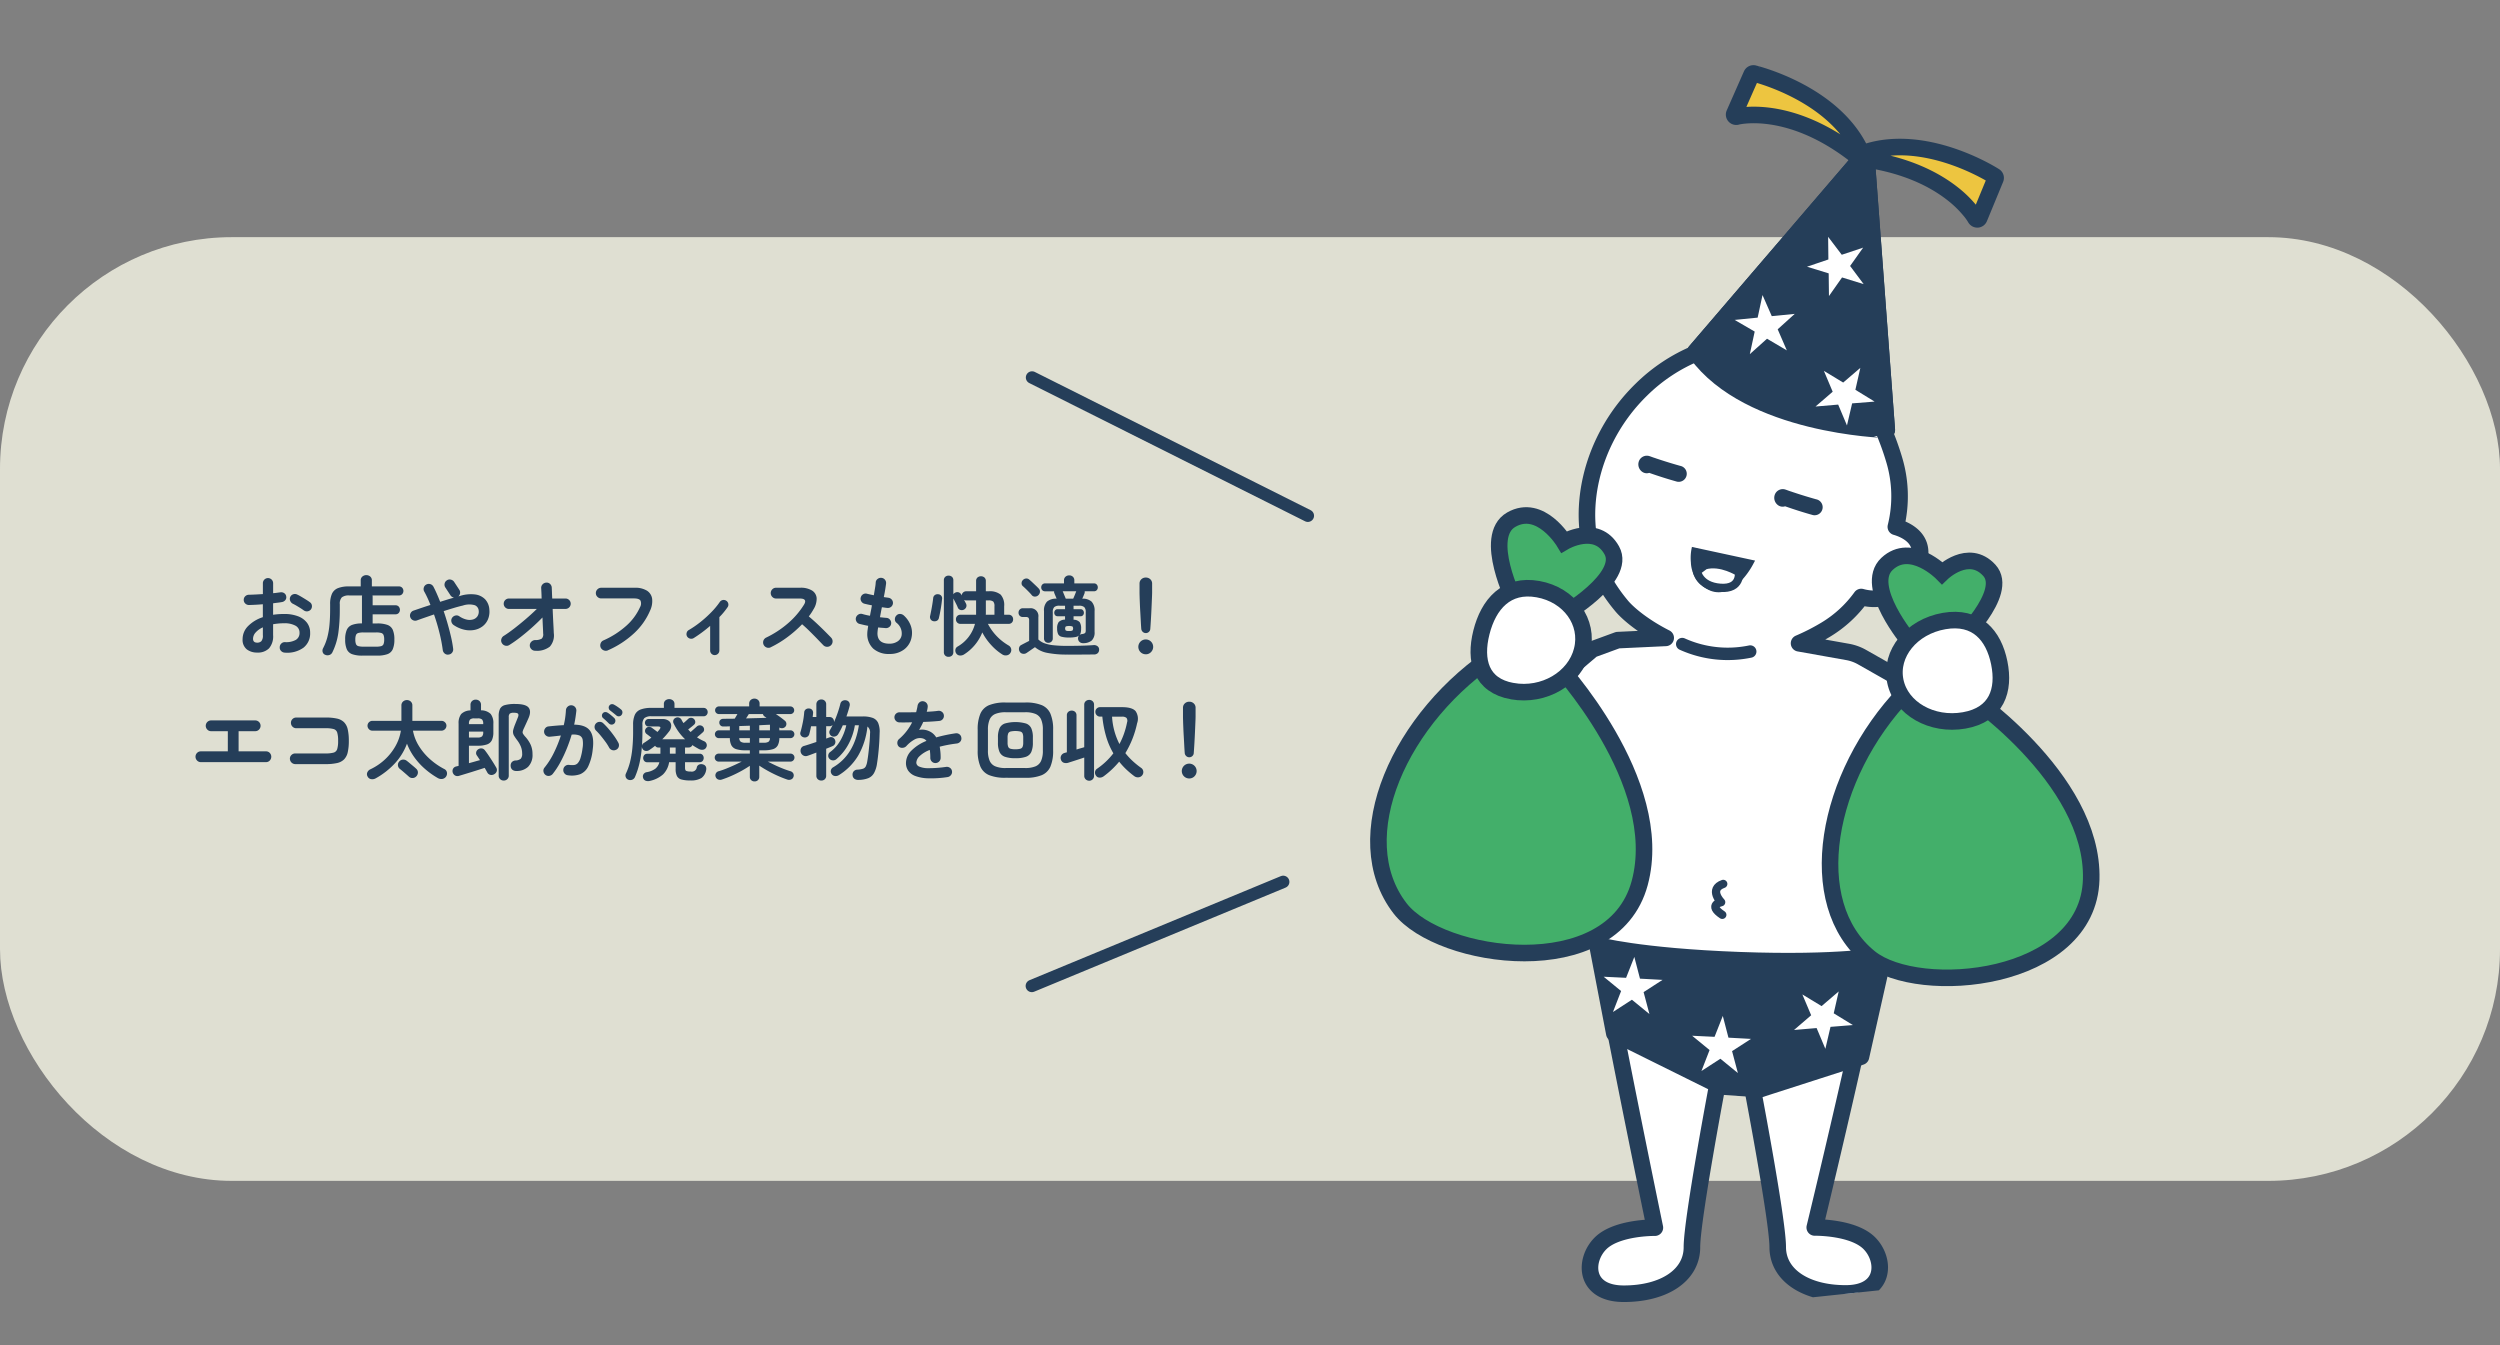 <svg xmlns="http://www.w3.org/2000/svg" xmlns:xlink="http://www.w3.org/1999/xlink" width="604" height="324.963" viewBox="0 0 604 324.963"><rect x="0" y="0" width="604" height="324.963" fill="#808080" stroke="none"/><defs><clipPath id="a"><path d="M0,0H178.2l1.21,305.8H1.21Z" fill="none"/></clipPath><clipPath id="b"><path d="M0,0H183.745l.607,302.86H.607Z" fill="none"/></clipPath></defs><g transform="translate(-599 -2695.702)"><rect width="604" height="228" rx="56" transform="translate(599 2753)" fill="#dfdfd2"/><g transform="translate(-530.076 1331.763)"><g transform="matrix(0.995, -0.105, 0.105, 0.995, 1439.088, 1383.209)"><g transform="translate(4.939 0)"><g transform="translate(0)" clip-path="url(#a)"><path d="M0,21.686c8.023,5.131,24.094,13.5,24.094,13.5a242.02,242.02,0,0,0-.809,33.29c.872,17.3,6.461,73.559,6.461,73.559s-9.155-1.095-13.483,2.422c-4.4,3.57-5.242,11.657,4.38,12.658s16.8-2.678,17.508-9.456,10.7-39.93,10.7-39.93l7.661.8s2.951,34.5,2.245,41.277,5.557,11.855,15.179,12.859,10.466-7.085,6.9-11.486c-3.513-4.332-12.692-5.146-12.692-5.146S87.3,92.347,91.729,75.6s12.429-35.233,12.429-35.233L103,16.743,93.965,10.28A11.067,11.067,0,0,0,90.6,8.65L69.263,2.49,57.275,1.257,35.711,0,29.384,1.587" transform="translate(25.489 143.048)" fill="#fff"/><path d="M16.446,8.512C22.968,3.385,30.816.1,38.13,0,46.37-.121,53.153,3.57,59.512,7.123a1.7,1.7,0,0,0,.179.17C61.5,8.576,63.283,9.877,65,11.258c6.351,5.067,8.662,11.731,10.353,20.368A30.644,30.644,0,0,1,71.072,54c-4.585,7.371-8.711,13.208-16.44,16.82-7.683,3.593-16.248,5.412-23.461,4.007-1.051-.208-6.772-1.742-7.609-2.089C14.377,68.926,7.983,62.768,6.049,59.708a40.221,40.221,0,0,1-4.8-9.962C-2.7,36.572,2.808,19.259,16.446,8.512" transform="translate(56.79 74.971)" fill="#fff"/><path d="M1.007,3.952A1.862,1.862,0,0,0,2.4,4.193C4.528,5.2,6.656,6.138,8.838,7a1.946,1.946,0,1,0,1.174-3.71C8.369,2.635,6.745,1.949,5.12,1.214c-.214-.1-.429-.189-.643-.291C4.386.874,4.293.838,4.218.8A.28.28,0,0,1,4.141.771H4.125V.754H4.109C4.077.737,4.032.72,4,.7A.138.138,0,0,0,3.956.685L3.635.533c-.261-.119-.5-.254-.75-.356a2.044,2.044,0,0,0-2.7,1.037,2.1,2.1,0,0,0-.1.272,2.2,2.2,0,0,0,.917,2.468" transform="translate(102.39 110.956)" fill="#253e59"/><path d="M1.006,3.951A1.862,1.862,0,0,0,2.4,4.192C4.528,5.2,6.656,6.137,8.838,7a1.946,1.946,0,1,0,1.174-3.71C8.369,2.634,6.744,1.947,5.12,1.213c-.214-.1-.429-.189-.643-.291C4.386.873,4.293.837,4.217.8A.28.28,0,0,1,4.14.77H4.124V.753H4.11C4.078.737,4.032.72,4,.7A.125.125,0,0,0,3.956.685L3.634.533c-.26-.119-.5-.254-.75-.356a2.044,2.044,0,0,0-2.7,1.037,2.091,2.091,0,0,0-.1.272,2.2,2.2,0,0,0,.917,2.468" transform="translate(70.601 99.485)" fill="#253e59"/><path d="M4.11,11.046a5.377,5.377,0,0,0,2.3.541c4.582.043,8.306-5.634,8.349-5.68l.7-1.031L.639,0,.458.582A11.479,11.479,0,0,0,0,3.676a7.658,7.658,0,0,0,4.1,7.369" transform="translate(80.741 122.546)" fill="#253e59"/><path d="M10.059,2.629S6.1-.592,2.043.1L0,1.314S.139,4.96,5.183,5.889,10.06,2.628,10.06,2.628" transform="translate(81.97 127.188)" fill="#fff"/><path d="M10.059,2.629S6.1-.592,2.043.1L0,1.314S.139,4.96,5.183,5.889,10.06,2.628,10.06,2.628" transform="translate(81.97 127.188)" fill="none" stroke="#253e59" stroke-linecap="round" stroke-linejoin="round" stroke-width="2"/><path d="M10.619,0S21.381,2.894,14.8,11.938,0,15.557,0,15.557" transform="translate(119.148 122.496)" fill="#fff"/><path d="M46.058,0,43.995,67.116l-.5-.09c-.037-.034-32.446-4.358-43.283-23.164L0,43.5Z" transform="translate(87.151 32.254)" fill="#253e59" stroke="#253e59" stroke-linecap="round" stroke-linejoin="round" stroke-width="4"/><path d="M.062,9.2,5.185.258a.512.512,0,0,1,.6-.234c.031.032,19.047,6.7,23.9,21.981a24.073,24.073,0,0,1,4.3-.713c14.044-1.008,26.978,9.466,27.021,9.493a.5.5,0,0,1,.131.625l-4.9,9.045a.53.53,0,0,1-.409.264.206.206,0,0,1-.057,0,.518.518,0,0,1-.44-.3H55.33a12.942,12.942,0,0,0-1.1-1.97,27.1,27.1,0,0,0-4.061-4.8C46.3,29.976,39.877,25.7,29.607,23.226a.579.579,0,0,1-.168.044.484.484,0,0,1-.379-.138C15.669,9.659,3.781,9.7,1.119,9.882a5.045,5.045,0,0,0-.548.065A.505.505,0,0,1,.062,9.2" transform="translate(102.475 10.398)" fill="#edc540"/><path d="M.062,9.2,5.185.258a.512.512,0,0,1,.6-.234c.031.032,19.047,6.7,23.9,21.981a24.073,24.073,0,0,1,4.3-.713c14.044-1.008,26.978,9.466,27.021,9.493a.5.5,0,0,1,.131.625l-4.9,9.045a.53.53,0,0,1-.409.264.206.206,0,0,1-.057,0,.518.518,0,0,1-.44-.3H55.33a12.942,12.942,0,0,0-1.1-1.97,27.1,27.1,0,0,0-4.061-4.8C46.3,29.976,39.877,25.7,29.607,23.226a.579.579,0,0,1-.168.044.484.484,0,0,1-.379-.138C15.669,9.659,3.781,9.7,1.119,9.882a5.045,5.045,0,0,0-.548.065A.505.505,0,0,1,.062,9.2" transform="translate(102.475 10.398)" fill="none" stroke="#253e59" stroke-linecap="round" stroke-linejoin="round" stroke-width="2"/><path d="M7.323,0,9.011,5.3l5.572.039L10.1,8.609l1.661,5.3L7.3,10.6,2.779,13.868,4.521,8.574,0,5.267,5.585,5.3Z" transform="translate(97.393 63.846)" fill="#fff"/><path d="M0,6.642l5.32-1.2L5.832,0,8.65,4.653l5.317-1.173-3.6,4.079,2.8,4.7L8.143,10.107,4.528,14.245l.509-5.454Z" transform="translate(116.119 51.528)" fill="#fff"/><path d="M2.914,0l4.34,3.3L11.75.2,10,5.348l4.316,3.318-5.442-.14L7.075,13.7,5.494,8.465,0,8.355,4.5,5.239Z" transform="translate(114.617 83.605)" fill="#fff"/><path d="M5.6.367C2.157-1.276,2.124,3.131,2.124,3.131S-.692,1.219.161,5.48" transform="translate(75.778 207.501) rotate(-39)" fill="none" stroke="#253e59" stroke-linecap="round" stroke-linejoin="round" stroke-width="2"/><path d="M16.262,277.1c4.329-3.516,13.483-2.422,13.483-2.422s-5.589-56.259-6.461-73.559a242.02,242.02,0,0,1,.809-33.29S8.023,159.467,0,154.335l29.384-20.1,6.327-1.587,11.58.675c-5.094-3.294-8.6-6.917-9.942-9.044a40.2,40.2,0,0,1-4.8-9.962c-3.947-13.175,1.559-30.486,15.2-41.234A41.462,41.462,0,0,1,61.879,65.73l-.007-.013-.21-.363,44.586-42.109a.486.486,0,0,1-.2-.113C92.655,9.658,80.766,9.7,78.1,9.882a5.287,5.287,0,0,0-.548.065.505.505,0,0,1-.509-.744L82.17.257a.512.512,0,0,1,.6-.233c.031.032,19.047,6.7,23.9,21.98a24.168,24.168,0,0,1,4.3-.713c14.044-1.008,26.978,9.468,27.021,9.493a.5.5,0,0,1,.13.624l-4.9,9.047a.529.529,0,0,1-.409.263.172.172,0,0,1-.057,0,.516.516,0,0,1-.441-.3h-.005a12.8,12.8,0,0,0-1.105-1.969,26.992,26.992,0,0,0-4.06-4.8c-3.729-3.535-9.844-7.631-19.482-10.139l-2.012,65.47-.5-.091s-.121-.019-.321-.051a65.934,65.934,0,0,1,1.823,7.366,30.64,30.64,0,0,1-1.281,16.286c2.559,1.043,8.333,4.341,3.09,11.552-4.8,6.593-10.463,5.5-13.185,4.418a28.937,28.937,0,0,1-9.345,6.942A52.1,52.1,0,0,1,79.18,138L90.6,141.3a11,11,0,0,1,3.364,1.629L103,149.392l1.16,23.624s-8,18.486-12.428,35.233-23.589,70.432-23.589,70.432,9.179.814,12.692,5.145c3.57,4.4,2.727,12.49-6.9,11.486s-15.886-6.084-15.18-12.859-2.244-41.277-2.244-41.277l-7.661-.8s-9.99,33.153-10.7,39.93-7.884,10.459-17.508,9.456S11.864,280.673,16.262,277.1Z" transform="translate(25.489 10.399)" fill="none" stroke="#253e59" stroke-linecap="round" stroke-linejoin="round" stroke-width="4"/></g></g><g transform="translate(0 4.517)"><g transform="translate(0 0)" clip-path="url(#b)"><path d="M0,0A26.694,26.694,0,0,0,15.492,5.732" transform="translate(81.53 141.108) rotate(-8)" fill="none" stroke="#253e59" stroke-linecap="round" stroke-linejoin="round" stroke-width="3"/><path d="M68.347,9.668S57.962,10.69,33.709,7.217,0,0,0,0L1.828,21.632,26.157,37.067l9.237,1.646L60.468,33.47,67.04,14.044Z" transform="translate(53.528 211.261)" fill="#253e59"/><path d="M68.347,9.668S57.962,10.69,33.709,7.217,0,0,0,0L1.828,21.632,26.157,37.067l9.237,1.646L60.468,33.47,67.04,14.044Z" transform="translate(53.528 211.261)" fill="none" stroke="#253e59" stroke-linecap="round" stroke-linejoin="round" stroke-width="4"/><path d="M2.9,0,7.226,3.291,11.706.2,9.959,5.329l4.3,3.306L8.839,8.5,7.048,13.647,5.473,8.435,0,8.326l4.488-3.1Z" transform="translate(98.598 228.289)" fill="#fff"/><path d="M1.337,12.691,3.826,7.859,0,3.983l5.358.828L7.866,0l.807,5.364,5.384.868L9.2,8.69l.844,5.411L6.2,10.22Z" transform="translate(73.984 231.434)" fill="#fff"/><path d="M1.337,12.691,3.826,7.859,0,3.983l5.358.828L7.866,0l.807,5.364,5.384.868L9.2,8.69l.844,5.411L6.2,10.22Z" transform="translate(54.234 215.021)" fill="#fff"/><path d="M47.319,4.054S71.022,35.313,61.857,59,11.9,72.3,3.685,59C-7.626,40.68,8.425,12.81,33.822,0" transform="translate(3.399 138.44)" fill="#43af6a"/><path d="M47.319,4.054S71.022,35.313,61.857,59,11.9,72.3,3.685,59C-7.626,40.68,8.425,12.81,33.822,0" transform="translate(3.399 138.44)" fill="none" stroke="#253e59" stroke-width="4"/><path d="M13.428,24.946s16.565-7.361,13.579-14.361S15.764,7.354,15.764,7.354,11.107-2.618,3.649.662,2.476,20.6,2.476,20.6" transform="translate(39.984 106.237)" fill="#43af6a"/><path d="M13.428,24.946s16.565-7.361,13.579-14.361S15.764,7.354,15.764,7.354,11.107-2.618,3.649.662,2.476,20.6,2.476,20.6" transform="translate(39.984 106.237)" fill="none" stroke="#253e59" stroke-width="4"/><path d="M24.914,16.349c-2.416,6.583-10.385,10.181-17.8,8.037l-.006,0c-7.416-2.147-8.332-8.322-5.915-14.9S8.448-1.607,15.864.54s11.467,9.22,9.052,15.8l0,.005" transform="translate(32.412 123.722)" fill="#fff" stroke="#253e59" stroke-width="4"/><path d="M36.3.79S65.859,25.063,62.544,49.6,18.181,73.538,7.382,62.787C-7.5,47.975,1.4,17.909,22.589,0" transform="translate(111.23 158.409)" fill="#43af6a"/><path d="M36.3.79S65.859,25.063,62.544,49.6,18.181,73.538,7.382,62.787C-7.5,47.975,1.4,17.909,22.589,0" transform="translate(111.23 158.409)" fill="none" stroke="#253e59" stroke-width="4"/><path d="M16.917,22.3S30.958,11.561,26.538,5.6s-11.4-.516-11.4-.516-6.676-8.4-13-3.6S5.546,20.655,5.546,20.655" transform="translate(130.598 125.565)" fill="#43af6a"/><path d="M16.917,22.3S30.958,11.561,26.538,5.6s-11.4-.516-11.4-.516-6.676-8.4-13-3.6S5.546,20.655,5.546,20.655" transform="translate(130.598 125.565)" fill="none" stroke="#253e59" stroke-width="4"/><path d="M.049,13.209c.643,6.728,7.606,11.743,15.556,11.2S26.12,18.2,25.477,11.471,21.23-.5,13.28.039-.593,6.477.047,13.207" transform="translate(131.711 142.177)" fill="#fff" stroke="#253e59" stroke-width="4"/></g></g></g></g><path d="M80,24.882a1.292,1.292,0,0,1-.893-.389,1.146,1.146,0,0,1-.347-.892,1.222,1.222,0,0,1,.378-.913,1.178,1.178,0,0,1,.9-.347,4.8,4.8,0,0,0,2.615-.546,1.9,1.9,0,0,0,.892-1.722,1.874,1.874,0,0,0-.976-1.7,5.432,5.432,0,0,0-2.783-.588q-.714,0-1.365.063t-1.26.168v2.646a4.431,4.431,0,0,1-.987,3.182,3.8,3.8,0,0,1-2.856,1.018,4.005,4.005,0,0,1-2.52-.777,2.932,2.932,0,0,1-1.008-2.478A4.435,4.435,0,0,1,71.1,18.477a8.714,8.714,0,0,1,3.58-2.163V13.185q-.9.084-1.754.126t-1.585.063a1.269,1.269,0,0,1-.9-.357,1.165,1.165,0,0,1-.378-.882,1.181,1.181,0,0,1,.368-.882,1.233,1.233,0,0,1,.893-.357q.735-.021,1.6-.063t1.764-.1V8.145a1.259,1.259,0,0,1,.357-.913,1.242,1.242,0,0,1,1.764,0,1.259,1.259,0,0,1,.357.913v2.373q.483-.042.9-.1t.819-.105a1.3,1.3,0,0,1,.945.189,1.116,1.116,0,0,1,.5.8,1.079,1.079,0,0,1-.231.9,1.325,1.325,0,0,1-.84.462q-.441.084-.977.147t-1.123.147v2.772a17.982,17.982,0,0,1,2.667-.189,9.22,9.22,0,0,1,3.339.546,4.818,4.818,0,0,1,2.174,1.564,3.919,3.919,0,0,1,.767,2.426,4.344,4.344,0,0,1-1.617,3.612A6.733,6.733,0,0,1,80,24.882Zm4.578-10.206q-.336-.252-.819-.557t-.966-.588q-.483-.283-.84-.452a1.347,1.347,0,0,1-.661-.714,1.141,1.141,0,0,1,.01-.945,1.2,1.2,0,0,1,.746-.651,1.26,1.26,0,0,1,.955.084q.441.21,1.008.546t1.124.682q.557.347.913.62a1.1,1.1,0,0,1,.483.8,1.283,1.283,0,0,1-.231.924,1.256,1.256,0,0,1-1.722.252ZM73.317,22.467a1.371,1.371,0,0,0,1-.357,2.064,2.064,0,0,0,.368-1.449v-1.89a5.061,5.061,0,0,0-1.754,1.25,2.293,2.293,0,0,0-.619,1.5Q72.309,22.467,73.317,22.467ZM98.727,25.6a7.139,7.139,0,0,1-2.467-.347,2.244,2.244,0,0,1-1.3-1.2,5.751,5.751,0,0,1-.388-2.341,5.674,5.674,0,0,1,.388-2.331,2.294,2.294,0,0,1,1.271-1.2,6.534,6.534,0,0,1,2.394-.357V11.421a1.536,1.536,0,0,1,.01-.189,1.416,1.416,0,0,1,.032-.168H95.577a2.74,2.74,0,0,0-1.806.452,2.226,2.226,0,0,0-.5,1.691v1.2a40.7,40.7,0,0,1-.357,5.722A15.56,15.56,0,0,1,91.482,24.8a1.209,1.209,0,0,1-.735.651,1.336,1.336,0,0,1-.987-.042,1,1,0,0,1-.63-.682,1.225,1.225,0,0,1,.105-.913A12.587,12.587,0,0,0,90.254,21.2a18.588,18.588,0,0,0,.525-3.056q.157-1.68.157-3.78V13.185a6.028,6.028,0,0,1,.441-2.52A2.669,2.669,0,0,1,92.815,9.3a6.9,6.9,0,0,1,2.636-.42h2.877V7.431a1.154,1.154,0,0,1,.41-.945,1.482,1.482,0,0,1,1.88,0,1.168,1.168,0,0,1,.4.945V8.88h6.531a1.022,1.022,0,0,1,.8.326,1.146,1.146,0,0,1,0,1.533,1.022,1.022,0,0,1-.8.325h-6.384a1.418,1.418,0,0,1,.032.168,1.536,1.536,0,0,1,.01.189v2.016h5.5a1.039,1.039,0,0,1,.8.315,1.174,1.174,0,0,1,0,1.554,1.039,1.039,0,0,1-.8.315h-5.5v2.205H102.3a7.139,7.139,0,0,1,2.467.347,2.249,2.249,0,0,1,1.3,1.186,5.738,5.738,0,0,1,.389,2.352,5.751,5.751,0,0,1-.389,2.341,2.244,2.244,0,0,1-1.3,1.2,7.139,7.139,0,0,1-2.467.347Zm.252-2.163h3.066a4.486,4.486,0,0,0,1.218-.126.858.858,0,0,0,.577-.493,2.94,2.94,0,0,0,.158-1.1,2.94,2.94,0,0,0-.158-1.1.858.858,0,0,0-.577-.493,4.486,4.486,0,0,0-1.218-.126H98.979a4.505,4.505,0,0,0-1.208.126.862.862,0,0,0-.588.493,2.94,2.94,0,0,0-.158,1.1,2.94,2.94,0,0,0,.158,1.1.862.862,0,0,0,.588.493A4.505,4.505,0,0,0,98.979,23.433Zm20.58,1.911a1.134,1.134,0,0,1-.913-.231,1.274,1.274,0,0,1-.493-.84,36.825,36.825,0,0,0-.787-4.127q-.557-2.278-1.334-4.5l-2.215.767q-1.061.368-1.922.682a1.2,1.2,0,0,1-.955-.063,1.214,1.214,0,0,1-.641-.714,1.2,1.2,0,0,1,.063-.955,1.214,1.214,0,0,1,.714-.641l1.911-.651q1.05-.357,2.184-.714-.336-.882-.714-1.7t-.777-1.533a1.2,1.2,0,0,1-.116-.945,1.181,1.181,0,0,1,.6-.756,1.267,1.267,0,0,1,1.722.5q.42.8.829,1.733t.809,1.942q.861-.273,1.711-.536t1.628-.472a1.316,1.316,0,0,1-.84-.546l-1.239-1.89a1.22,1.22,0,0,1-.189-.956,1.161,1.161,0,0,1,.546-.787,1.13,1.13,0,0,1,.935-.179,1.3,1.3,0,0,1,.809.535l1.239,1.89a1.193,1.193,0,0,1,.21.861,1.228,1.228,0,0,1-.42.777l.483-.147a8.616,8.616,0,0,1,3.591-.326,4.067,4.067,0,0,1,2.426,1.2,4.019,4.019,0,0,1,1,2.573,4.762,4.762,0,0,1-.368,2.289,4.146,4.146,0,0,1-1.3,1.648,4.753,4.753,0,0,1-1.974.861,5.957,5.957,0,0,1-2.4-.052,7.555,7.555,0,0,1-2.562-1.113,1.313,1.313,0,0,1-.567-.8,1.183,1.183,0,0,1,.147-.945,1.313,1.313,0,0,1,.8-.567,1.138,1.138,0,0,1,.945.168,5.207,5.207,0,0,0,1.806.808,3,3,0,0,0,1.543-.042,1.939,1.939,0,0,0,1.05-.766,2.051,2.051,0,0,0,.3-1.344,1.527,1.527,0,0,0-.945-1.323,4.861,4.861,0,0,0-2.9.084q-1.008.231-2.195.588t-2.425.756q.546,1.6,1.008,3.234t.8,3.129a26.973,26.973,0,0,1,.483,2.73,1.235,1.235,0,0,1-.252.934A1.2,1.2,0,0,1,119.559,25.344Zm20.916-.924a1.267,1.267,0,0,1-.914-.378,1.256,1.256,0,0,1,0-1.816,1.37,1.37,0,0,1,.914-.389,2.972,2.972,0,0,0,1.585-.347,1.427,1.427,0,0,0,.346-1.229q-.021-.672-.074-1.7t-.094-2.184q-1.176,1.218-2.562,2.457t-2.793,2.331a32.1,32.1,0,0,1-2.688,1.89,1.2,1.2,0,0,1-.977.126,1.3,1.3,0,0,1-.787-.609,1.2,1.2,0,0,1-.126-.977,1.3,1.3,0,0,1,.609-.787q1.071-.672,2.447-1.733t2.825-2.3q1.449-1.239,2.688-2.457h-6.741a1.26,1.26,0,1,1,0-2.52h7.9q-.021-.861-.053-1.512t-.053-1.008a1.188,1.188,0,0,1,.357-.924,1.311,1.311,0,0,1,.9-.4,1.172,1.172,0,0,1,.913.346,1.316,1.316,0,0,1,.388.913q.021.4.042,1.071t.063,1.512H147.8a1.26,1.26,0,1,1,0,2.52H144.7q.042,1.092.094,2.184t.105,2.037q.052.945.073,1.6a4.1,4.1,0,0,1-.945,3.276A5.048,5.048,0,0,1,140.475,24.42Zm17.577-.1a1.265,1.265,0,0,1-1,.01,1.325,1.325,0,0,1-.745-.683,1.3,1.3,0,0,1-.021-1,1.208,1.208,0,0,1,.672-.725,20.851,20.851,0,0,0,5.544-3.549,13.264,13.264,0,0,0,3.3-4.473,1.789,1.789,0,0,0,.126-1.575q-.315-.546-1.554-.546h-7.938a1.267,1.267,0,0,1-.913-.378,1.216,1.216,0,0,1-.389-.9,1.24,1.24,0,0,1,.389-.924,1.267,1.267,0,0,1,.913-.378H164.5a5.345,5.345,0,0,1,2.972.7,2.777,2.777,0,0,1,1.26,1.953,5.325,5.325,0,0,1-.514,2.908,15.927,15.927,0,0,1-3.833,5.418A22.539,22.539,0,0,1,158.052,24.315Zm25.809,1.155a1.111,1.111,0,0,1-1.113-1.113V18.414a32.584,32.584,0,0,1-3.99,2.961,1.116,1.116,0,0,1-.861.115,1.142,1.142,0,0,1-.714-.514,1.116,1.116,0,0,1-.115-.861,1.065,1.065,0,0,1,.514-.693,23.317,23.317,0,0,0,2.867-1.974,27.757,27.757,0,0,0,2.625-2.384,18.414,18.414,0,0,0,2.005-2.425,1.141,1.141,0,0,1,2.058.441,1.057,1.057,0,0,1-.189.84q-.378.546-.871,1.155a15.76,15.76,0,0,1-1.1,1.218v8.064a1.111,1.111,0,0,1-1.113,1.113Zm13.524-1.89a1.213,1.213,0,0,1-.977.052,1.3,1.3,0,0,1-.157-2.383,23.733,23.733,0,0,0,5.344-3.5,19.407,19.407,0,0,0,3.811-4.441q.924-1.512-1.008-1.512h-5.733a1.216,1.216,0,0,1-.9-.389,1.305,1.305,0,0,1,0-1.838,1.232,1.232,0,0,1,.9-.378h5.817a5.155,5.155,0,0,1,2.9.683,2.38,2.38,0,0,1,1.1,1.858,4.8,4.8,0,0,1-.788,2.709,12.9,12.9,0,0,1-1.113,1.68q.966.8,1.984,1.753t1.911,1.848q.893.892,1.5,1.523a1.3,1.3,0,0,1,.357.924,1.308,1.308,0,0,1-1.323,1.292,1.294,1.294,0,0,1-.924-.389L208.662,21.6q-.861-.892-1.827-1.848t-1.869-1.733a28.591,28.591,0,0,1-3.56,3.118A24.518,24.518,0,0,1,197.385,23.58ZM226.05,25.2a5.579,5.579,0,0,1-3.906-1.3,4.775,4.775,0,0,1-1.428-3.717,5.673,5.673,0,0,1,.063-.714q.063-.462.147-1.071-.588-.1-1.123-.231l-.977-.231a1.181,1.181,0,0,1-.745-.609,1.209,1.209,0,0,1-.095-.945,1.309,1.309,0,0,1,.62-.735,1.155,1.155,0,0,1,.934-.1,14.429,14.429,0,0,0,1.827.42q.1-.609.231-1.239t.231-1.281q-.567-.1-1.05-.21t-.8-.189a1.224,1.224,0,0,1-.735-.6,1.155,1.155,0,0,1-.1-.934,1.234,1.234,0,0,1,.588-.756,1.171,1.171,0,0,1,.945-.1q.252.063.672.158t.945.2q.168-.987.3-1.8a11,11,0,0,0,.158-1.312,1.107,1.107,0,0,1,.472-.84,1.267,1.267,0,0,1,.935-.252,1.2,1.2,0,0,1,.84.472,1.235,1.235,0,0,1,.252.935q-.063.525-.2,1.376t-.347,1.858q.336.063.62.095t.514.073a1.276,1.276,0,0,1,.819.483,1.229,1.229,0,0,1-.22,1.733,1.224,1.224,0,0,1-.914.241q-.252-.021-.588-.073t-.693-.095q-.126.609-.242,1.218t-.221,1.2q.42.042.809.084t.725.063a1.165,1.165,0,0,1,.85.41,1.221,1.221,0,0,1,.326.893,1.152,1.152,0,0,1-.41.861,1.27,1.27,0,0,1-.913.315q-.42-.042-.882-.073t-.945-.094a10.109,10.109,0,0,0-.168,1.407q0,2.52,2.877,2.52a3.4,3.4,0,0,0,1.995-.556,2.226,2.226,0,0,0,.966-1.46,3.251,3.251,0,0,0-1.281-3.066,1.083,1.083,0,0,1-.346-.892,1.253,1.253,0,0,1,.43-.892,1.1,1.1,0,0,1,.882-.315,1.425,1.425,0,0,1,.882.4,6.168,6.168,0,0,1,1.638,2.425,5.149,5.149,0,0,1,.231,2.635,4.77,4.77,0,0,1-1.764,3.066A5.645,5.645,0,0,1,226.05,25.2Zm14.3.693a1.138,1.138,0,0,1-.809-.3,1.081,1.081,0,0,1-.326-.83V7.41a1.074,1.074,0,0,1,.326-.84,1.161,1.161,0,0,1,.809-.294,1.19,1.19,0,0,1,.829.294,1.074,1.074,0,0,1,.326.84v3.381a1.008,1.008,0,0,1,.441-.4,1.067,1.067,0,0,1,1.47.462l.1.21a1.118,1.118,0,0,1,.346-.714,1.087,1.087,0,0,1,.788-.294h2.352V7.578a1.089,1.089,0,0,1,.336-.851,1.311,1.311,0,0,1,1.68,0,1.089,1.089,0,0,1,.336.851v2.478h.693a4.139,4.139,0,0,1,2.888.808,3.771,3.771,0,0,1,.85,2.8v2.058h1.05a1.065,1.065,0,0,1,.819.315,1.124,1.124,0,0,1,.294.8,1.1,1.1,0,0,1-.294.777,1.065,1.065,0,0,1-.819.315h-4.977a12.841,12.841,0,0,0,2.142,2.982,13.269,13.269,0,0,0,2.835,2.226,1.263,1.263,0,0,1,.63.8,1.241,1.241,0,0,1-.147.966,1.194,1.194,0,0,1-.872.62,1.48,1.48,0,0,1-1.1-.2,12.826,12.826,0,0,1-2.6-2.174,14.039,14.039,0,0,1-2.247-3.16A11.106,11.106,0,0,1,244.11,25.3a1.641,1.641,0,0,1-1,.273,1.106,1.106,0,0,1-.893-.483,1.226,1.226,0,0,1-.221-.913,1.038,1.038,0,0,1,.536-.766,8.914,8.914,0,0,0,4.2-5.481h-3.486a1.061,1.061,0,0,1-1.113-1.092,1.1,1.1,0,0,1,.3-.8,1.073,1.073,0,0,1,.808-.315h3.759V12.261h-2.352a1.124,1.124,0,0,1-.546-.126q.126.252.242.472t.2.388a1.045,1.045,0,0,1,.074.872,1.158,1.158,0,0,1-1.428.693.973.973,0,0,1-.62-.6q-.1-.273-.3-.672t-.41-.808q-.21-.409-.357-.682V24.756a1.081,1.081,0,0,1-.326.83A1.166,1.166,0,0,1,240.351,25.89Zm-3.675-8.61a1.03,1.03,0,0,1-.661-.451,1.11,1.11,0,0,1-.115-.85q.126-.567.273-1.333t.273-1.554q.126-.787.189-1.376a.983.983,0,0,1,.4-.745,1.084,1.084,0,0,1,.819-.2.981.981,0,0,1,.924,1.2q-.1,1.05-.315,2.31t-.441,2.184a1,1,0,0,1-.462.693A1.294,1.294,0,0,1,236.676,17.28Zm12.663-1.554h2.1V13.689a1.662,1.662,0,0,0-.283-1.144,1.787,1.787,0,0,0-1.208-.283h-.588v3.213ZM272.9,22.593a1.279,1.279,0,0,1-.819-.231,1.116,1.116,0,0,1-.441-.777,1.046,1.046,0,0,1,.252-.861,1.917,1.917,0,0,1-.893.389,8.059,8.059,0,0,1-1.522.116,6.729,6.729,0,0,1-1.827-.189,1.268,1.268,0,0,1-.85-.672,3.247,3.247,0,0,1-.221-1.323,2.535,2.535,0,0,1,.378-1.554,2.15,2.15,0,0,1,1.533-.588v-.819h-1.806a.723.723,0,0,1-.588-.252.891.891,0,0,1-.21-.588.932.932,0,0,1,.21-.6.711.711,0,0,1,.588-.263h1.806v-.84h-1.344a1.836,1.836,0,0,0-1.26.336,1.644,1.644,0,0,0-.357,1.218v6.342a1.013,1.013,0,0,1-.315.777,1.069,1.069,0,0,1-.756.294,1.024,1.024,0,0,1-1.05-1.071V14.844a3.063,3.063,0,0,1,.725-2.289,3.34,3.34,0,0,1,2.32-.714q-.147-.378-.315-.766t-.21-.514a.711.711,0,0,1-.063-.5h-2.184a.9.9,0,0,1-.693-.273.954.954,0,0,1-.252-.672.992.992,0,0,1,.252-.682.88.88,0,0,1,.693-.284h4.557V7.431a1.131,1.131,0,0,1,.367-.893,1.3,1.3,0,0,1,.892-.325,1.261,1.261,0,0,1,.882.325,1.147,1.147,0,0,1,.357.893v.714h4.725a.88.88,0,0,1,.693.284.992.992,0,0,1,.252.682.954.954,0,0,1-.252.672.9.9,0,0,1-.693.273h-2.226a1.015,1.015,0,0,1,.01.252,1.078,1.078,0,0,1-.052.252q-.105.273-.252.63t-.294.651a3.2,3.2,0,0,1,2.268.725,3.1,3.1,0,0,1,.714,2.279v5.019a2.68,2.68,0,0,1-.683,2.079A3.146,3.146,0,0,1,272.9,22.593Zm-3.843,2.751a24.088,24.088,0,0,1-4.82-.4,6.449,6.449,0,0,1-3.013-1.386l-.682.472-.788.546q-.378.263-.567.389a1.2,1.2,0,0,1-.924.179,1,1,0,0,1-.756-.557,1.2,1.2,0,0,1-.116-.892.98.98,0,0,1,.557-.682q.315-.168.861-.451t1.008-.514V17.133a1.074,1.074,0,0,0-.158-.672.822.822,0,0,0-.641-.189h-.714a1,1,0,0,1-.767-.3,1.053,1.053,0,0,1-.283-.745,1.091,1.091,0,0,1,.283-.756.98.98,0,0,1,.767-.315h1.6a1.893,1.893,0,0,1,2.142,2.142v5.4a4.149,4.149,0,0,0,1.407.892,8.742,8.742,0,0,0,2.216.5,30.22,30.22,0,0,0,3.392.157q1.134,0,2.3-.021t2.215-.063q1.05-.042,1.785-.1a1.368,1.368,0,0,1,.977.262,1,1,0,0,1,.388.83A1.15,1.15,0,0,1,276.4,25a1.358,1.358,0,0,1-1,.326q-.651,0-1.522.01t-1.775.01h-3.045Zm-7.035-14.322a1.14,1.14,0,0,1-.809.315.946.946,0,0,1-.767-.357q-.252-.315-.641-.714t-.788-.787q-.4-.388-.714-.661a.876.876,0,0,1-.315-.735,1.074,1.074,0,0,1,.315-.735,1.158,1.158,0,0,1,.756-.378,1.02,1.02,0,0,1,.8.273q.357.294.777.693l.819.777q.4.378.651.651a1.033,1.033,0,0,1,.326.83A1.227,1.227,0,0,1,262.023,11.022Zm9.954,9.618a1.1,1.1,0,0,1,.273-.168,1.182,1.182,0,0,1,.336-.084,1.476,1.476,0,0,0,.767-.263,1.188,1.188,0,0,0,.137-.7V15.1a1.644,1.644,0,0,0-.357-1.218,1.836,1.836,0,0,0-1.26-.336h-1.323v.84h1.7a.711.711,0,0,1,.588.263.932.932,0,0,1,.21.6.891.891,0,0,1-.21.588.723.723,0,0,1-.588.252h-1.7v.84a1.994,1.994,0,0,1,1.48.588,2.667,2.667,0,0,1,.346,1.533,4.608,4.608,0,0,1-.084.956A1.347,1.347,0,0,1,271.977,20.64Zm-3.318-8.8h1.806q.168-.357.378-.882t.357-.9h-3.276q.1.21.241.567t.284.693Q268.6,11.652,268.659,11.841Zm.819,7.812a1.693,1.693,0,0,0,.8-.115.809.809,0,0,0,0-.987,2.815,2.815,0,0,0-1.6,0,.809.809,0,0,0,0,.987A1.693,1.693,0,0,0,269.478,19.653Zm18.522.5a1.043,1.043,0,0,1-.735-.294,1.116,1.116,0,0,1-.357-.735q-.063-.8-.115-1.827t-.116-2.11q-.063-1.081-.105-2.068t-.063-1.743q-.021-.756-.021-1.113V8.187a1.382,1.382,0,0,1,.43-1.029A1.486,1.486,0,0,1,288,6.738a1.513,1.513,0,0,1,1.1.42,1.382,1.382,0,0,1,.43,1.029v2.079q0,.357-.031,1.113t-.073,1.743q-.042.987-.095,2.068t-.116,2.11q-.063,1.029-.126,1.827a1.035,1.035,0,0,1-.336.735A1.069,1.069,0,0,1,288,20.157Zm0,5.124a1.793,1.793,0,1,1,1.26-.525A1.718,1.718,0,0,1,288,25.281ZM59.688,51.333a1.216,1.216,0,0,1-.9-.389,1.306,1.306,0,0,1,0-1.838,1.232,1.232,0,0,1,.9-.378h6.531V43.857H62.187a1.24,1.24,0,0,1-.924-.389,1.3,1.3,0,0,1,.924-2.215H72.834a1.3,1.3,0,0,1,.924,2.215,1.24,1.24,0,0,1-.924.389H68.823v4.872h6.615a1.223,1.223,0,0,1,.913.378,1.332,1.332,0,0,1,0,1.838,1.206,1.206,0,0,1-.913.389Zm22.827.483a1.327,1.327,0,0,1-1.3-1.3A1.206,1.206,0,0,1,81.6,49.6a1.286,1.286,0,0,1,.913-.367h7.329a7.028,7.028,0,0,0,1.932-.2,1.267,1.267,0,0,0,.871-.851,6.674,6.674,0,0,0,.22-1.995,6.658,6.658,0,0,0-.22-2.006,1.264,1.264,0,0,0-.861-.84,6.908,6.908,0,0,0-1.922-.2H82.746a1.232,1.232,0,0,1-.9-.378,1.257,1.257,0,0,1-.378-.924,1.222,1.222,0,0,1,.378-.914,1.25,1.25,0,0,1,.9-.368h7.119a12.26,12.26,0,0,1,2.72.252,3.471,3.471,0,0,1,1.712.882,3.545,3.545,0,0,1,.892,1.722,12.154,12.154,0,0,1,.263,2.772,12.154,12.154,0,0,1-.263,2.772,3.545,3.545,0,0,1-.892,1.722,3.477,3.477,0,0,1-1.722.882,12.406,12.406,0,0,1-2.73.252Zm19.446,3.423a1.678,1.678,0,0,1-1.092.21,1.139,1.139,0,0,1-.861-.609,1.1,1.1,0,0,1-.095-1.008,1.456,1.456,0,0,1,.767-.777,13.812,13.812,0,0,0,3.549-2.415,13.351,13.351,0,0,0,2.52-3.223,10.969,10.969,0,0,0,1.281-3.686h-6.888a1.115,1.115,0,0,1-.829-.357,1.167,1.167,0,0,1-.346-.84,1.183,1.183,0,0,1,1.176-1.176h7.014v-3.7a1.231,1.231,0,0,1,.4-.966,1.388,1.388,0,0,1,1.858,0,1.248,1.248,0,0,1,.389.966v3.7h7.035a1.167,1.167,0,0,1,.84.347,1.115,1.115,0,0,1,.357.83,1.22,1.22,0,0,1-1.2,1.2h-6.888a10.655,10.655,0,0,0,1.449,3.717,14.327,14.327,0,0,0,2.688,3.182,16.856,16.856,0,0,0,3.465,2.383,1.108,1.108,0,0,1,.6.777,1.343,1.343,0,0,1-1.092,1.6,1.7,1.7,0,0,1-1.1-.21,19.249,19.249,0,0,1-3.014-2.132,16.715,16.715,0,0,1-2.614-2.824,14.005,14.005,0,0,1-1.827-3.36,14.272,14.272,0,0,1-2.909,4.746A18.551,18.551,0,0,1,101.961,55.239Zm8-.4q-.252-.231-.661-.588t-.829-.714q-.42-.357-.714-.588a1.221,1.221,0,0,1-.147-1.743,1.289,1.289,0,0,1,.893-.483,1.352,1.352,0,0,1,.955.294q.336.252.767.619t.85.714q.42.346.651.577a1.164,1.164,0,0,1,.42.892,1.364,1.364,0,0,1-.378.935,1.265,1.265,0,0,1-.892.42A1.25,1.25,0,0,1,109.962,54.84Zm12.1-.189a1.184,1.184,0,0,1-.935-.084,1.266,1.266,0,0,1-.577-.756,1.187,1.187,0,0,1,.095-.893,1.082,1.082,0,0,1,.745-.535,2.37,2.37,0,0,1,.284-.073q.158-.031.3-.074V42.072a3.625,3.625,0,0,1,.619-2.352,3.245,3.245,0,0,1,2.257-.882V37.494a1.2,1.2,0,0,1,.368-.914,1.253,1.253,0,0,1,.893-.346,1.28,1.28,0,0,1,.913.346,1.2,1.2,0,0,1,.368.914v1.323a3.341,3.341,0,0,1,2.331.871,3.58,3.58,0,0,1,.651,2.383v2.016a4.493,4.493,0,0,1-.346,1.922,2.043,2.043,0,0,1-1.165,1.04,6.6,6.6,0,0,1-2.289.315h-2.1v4.221q.714-.189,1.407-.389t1.26-.347q-.21-.315-.4-.609t-.357-.525a.955.955,0,0,1-.158-.787,1.071,1.071,0,0,1,.472-.683,1.244,1.244,0,0,1,.84-.231,1.1,1.1,0,0,1,.756.42q.42.525.935,1.292t1,1.533q.483.767.819,1.354a1.119,1.119,0,0,1,.147.9,1.278,1.278,0,0,1-.609.735,1.235,1.235,0,0,1-.945.158,1.1,1.1,0,0,1-.735-.577q-.126-.231-.284-.514t-.346-.6q-.63.21-1.46.472l-1.7.535q-.872.273-1.68.514Zm10.815,1.134a1.211,1.211,0,0,1-.861-.336,1.155,1.155,0,0,1-.357-.882V40.245a4.033,4.033,0,0,1,.326-1.8,1.854,1.854,0,0,1,1.2-.9,9.085,9.085,0,0,1,2.488-.263q2.562,0,3.245.914t-.095,2.615q-.294.672-.556,1.239t-.493,1.071a4.024,4.024,0,0,0-.315.819.743.743,0,0,0,.094.556,5.671,5.671,0,0,0,.535.7,7.567,7.567,0,0,1,1.281,1.9,5.416,5.416,0,0,1,.462,2.3,4.044,4.044,0,0,1-1.061,3.066,3.989,3.989,0,0,1-2.867,1.008,1.449,1.449,0,0,1-.935-.294,1.2,1.2,0,0,1-.41-.9,1.253,1.253,0,0,1,.252-.914,1.311,1.311,0,0,1,.945-.431,2.028,2.028,0,0,0,1.239-.42,1.788,1.788,0,0,0,.336-1.26A4.437,4.437,0,0,0,137,47.542a6.648,6.648,0,0,0-.871-1.5,12.285,12.285,0,0,1-.7-1.008,1.853,1.853,0,0,1-.231-1.575q.116-.441.368-1.113l.378-.945.378-.945q.21-.546.021-.8t-.987-.252a1.674,1.674,0,0,0-1.018.21,1.175,1.175,0,0,0-.242.882v14.07a1.155,1.155,0,0,1-.357.882A1.211,1.211,0,0,1,132.873,55.785Zm-8.4-10.4h2.1a1.541,1.541,0,0,0,1.071-.273,1.463,1.463,0,0,0,.273-1.029v-.126h-3.444Zm0-3.234h3.444v-.084a1.463,1.463,0,0,0-.273-1.029,1.541,1.541,0,0,0-1.071-.273H125.8a1.5,1.5,0,0,0-1.05.273,1.463,1.463,0,0,0-.273,1.029ZM148.35,54.5a1.182,1.182,0,0,1-.819-.472,1.235,1.235,0,0,1-.252-.935,1.2,1.2,0,0,1,.472-.84,1.235,1.235,0,0,1,.935-.252,5.118,5.118,0,0,0,1.165.031,1.437,1.437,0,0,0,.893-.431,3.245,3.245,0,0,0,.672-1.239,13.342,13.342,0,0,0,.5-2.373,6.255,6.255,0,0,0,.032-2.069,1.361,1.361,0,0,0-.788-1.029,4.07,4.07,0,0,0-1.869-.2,35.392,35.392,0,0,1-1.208,3.444,32.684,32.684,0,0,1-1.543,3.266,19.127,19.127,0,0,1-1.827,2.782,1.314,1.314,0,0,1-.84.472,1.2,1.2,0,0,1-.924-.242,1.321,1.321,0,0,1-.473-.85,1.115,1.115,0,0,1,.262-.914,18.567,18.567,0,0,0,2.247-3.549,30.3,30.3,0,0,0,1.7-4.2q-.651.084-1.333.158t-1.333.137a1.275,1.275,0,0,1-.924-.273,1.211,1.211,0,0,1-.462-.84,1.31,1.31,0,0,1,.273-.934,1.128,1.128,0,0,1,.84-.451q.9-.1,1.827-.179t1.806-.116a18.435,18.435,0,0,0,.357-1.858q.126-.913.168-1.754a1.261,1.261,0,0,1,.431-.871,1.252,1.252,0,0,1,2.089,1.019q-.084.777-.21,1.617t-.315,1.722q2.856.042,3.874,1.533t.6,4.515a12.345,12.345,0,0,1-1.081,4.032,3.793,3.793,0,0,1-1.964,1.9A6.059,6.059,0,0,1,148.35,54.5Zm11.718-6.174a1.267,1.267,0,0,1-1.722-.5,11.766,11.766,0,0,0-.9-1.417q-.546-.745-1.123-1.449a13.929,13.929,0,0,0-1.1-1.208,1.226,1.226,0,0,1-.4-.871,1.237,1.237,0,0,1,1.208-1.281,1.218,1.218,0,0,1,.893.347,17.01,17.01,0,0,1,1.355,1.438q.683.809,1.281,1.649a14.191,14.191,0,0,1,1,1.6,1.238,1.238,0,0,1,.116.956A1.179,1.179,0,0,1,160.068,48.33ZM158.3,42.009q-.273-.273-.682-.661t-.767-.682a.773.773,0,0,1-.242-.525.8.8,0,0,1,.2-.609.775.775,0,0,1,.557-.294.993.993,0,0,1,.6.147,6.726,6.726,0,0,1,.829.6q.473.388.788.7a.877.877,0,0,1,.273.64.99.99,0,0,1-.252.661.913.913,0,0,1-1.3.021Zm1.764-1.974q-.294-.252-.745-.609t-.809-.63a.857.857,0,0,1-.263-.525.767.767,0,0,1,.158-.609.747.747,0,0,1,.515-.326.92.92,0,0,1,.619.116,9.076,9.076,0,0,1,.861.535,9.231,9.231,0,0,1,.84.64.863.863,0,0,1,.315.63.966.966,0,0,1-.21.672.8.8,0,0,1-.6.336A.831.831,0,0,1,160.068,40.035Zm8.106,15.834a1.736,1.736,0,0,1-1.029-.052.993.993,0,0,1-.588-.7,1.026,1.026,0,0,1,.115-.9,1.11,1.11,0,0,1,.766-.462,4.878,4.878,0,0,0,2.069-.83,2.885,2.885,0,0,0,.976-1.564h-2.919a.906.906,0,0,1-.725-.3,1.131,1.131,0,0,1,0-1.449.906.906,0,0,1,.725-.3h3.171V47.805h-.462a.912.912,0,0,1-.819-.42,17.265,17.265,0,0,1-1.407,1.029,1.23,1.23,0,0,1-.882.21,1,1,0,0,1-.756-.525,1.035,1.035,0,0,1-.147-.567,26.589,26.589,0,0,1-.588,4.085,19.127,19.127,0,0,1-1.092,3.328,1.184,1.184,0,0,1-.672.64,1.262,1.262,0,0,1-.945-.01,1.044,1.044,0,0,1-.6-.619,1.088,1.088,0,0,1,.032-.851,15.217,15.217,0,0,0,.987-2.751,22.654,22.654,0,0,0,.567-3.3,40.8,40.8,0,0,0,.189-4.158V42.3a5.722,5.722,0,0,1,.42-2.4,2.5,2.5,0,0,1,1.386-1.281,6.994,6.994,0,0,1,2.562-.389h3.066v-.924a1.085,1.085,0,0,1,.378-.882,1.452,1.452,0,0,1,1.806,0,1.085,1.085,0,0,1,.378.882v.924h7.014a.938.938,0,0,1,.735.3,1.049,1.049,0,0,1,.273.724,1.022,1.022,0,0,1-.273.7.938.938,0,0,1-.735.3H168.594a2.567,2.567,0,0,0-1.732.441,2.176,2.176,0,0,0-.472,1.617V43.9q0,.966-.032,1.838t-.074,1.669a.935.935,0,0,1,.462-.714q.441-.273.9-.6t.9-.682q-.315-.252-.672-.525t-.483-.357a.919.919,0,0,1-.168-1.323.863.863,0,0,1,.661-.378,1.119,1.119,0,0,1,.766.189l.326.242.536.4q.294.22.5.388.147-.168.273-.315t.231-.294q.567-.714-.357-.714H167.88a.813.813,0,0,1-.641-.273.942.942,0,0,1,0-1.26.813.813,0,0,1,.641-.273H171.2a2.467,2.467,0,0,1,1.544.431,1.484,1.484,0,0,1,.6,1.134,2.289,2.289,0,0,1-.567,1.5q-.357.462-.756.924t-.84.9H176.7a13.011,13.011,0,0,1-1.533-1.743,13.154,13.154,0,0,1-1.239-2.079.989.989,0,0,1-.073-.756.975.975,0,0,1,.535-.588,1.059,1.059,0,0,1,1.449.462q.1.21.22.41t.242.389q.294-.231.6-.514t.535-.493a.981.981,0,0,1,.745-.273,1.041,1.041,0,0,1,.977,1.008.859.859,0,0,1-.294.651q-.273.252-.672.567t-.756.588q.147.168.294.326t.294.3l.809-.714q.452-.4.7-.63a1.065,1.065,0,0,1,1.47.042,1.015,1.015,0,0,1,.283.683.837.837,0,0,1-.283.661q-.252.231-.661.588t-.767.651a11,11,0,0,0,1.68.924,1.068,1.068,0,0,1,.63.661,1.013,1.013,0,0,1-.1.872.991.991,0,0,1-.766.535,1.616,1.616,0,0,1-1-.179q-.819-.441-1.575-.945a.824.824,0,0,1-.326.42.986.986,0,0,1-.577.168h-.861V49.3h3.507a.931.931,0,0,1,.745.3,1.131,1.131,0,0,1,0,1.449.931.931,0,0,1-.745.3h-3.507v1.323q0,.609.262.767a2.485,2.485,0,0,0,1.1.158,1.212,1.212,0,0,0,1.491-1.05.981.981,0,0,1,.567-.64,1.325,1.325,0,0,1,.945-.01,1.014,1.014,0,0,1,.661.514,1.279,1.279,0,0,1,.074.85,2.946,2.946,0,0,1-1.155,1.922,4.914,4.914,0,0,1-2.688.577,7.733,7.733,0,0,1-2.121-.231,1.7,1.7,0,0,1-1.092-.84,3.817,3.817,0,0,1-.315-1.722V51.354h-1.575a5.283,5.283,0,0,1-1.46,2.94A7.043,7.043,0,0,1,168.174,55.869Zm4.851-6.573h1.386V47.805h-1.386Zm20.454,6.7a1.148,1.148,0,0,1-.8-.3,1.063,1.063,0,0,1-.336-.829V52.215q-.861.588-1.995,1.218t-2.363,1.176a25.121,25.121,0,0,1-2.383.924,1.27,1.27,0,0,1-.924-.011,1.049,1.049,0,0,1-.588-.619,1.028,1.028,0,0,1,.777-1.386q.861-.252,1.827-.64t1.921-.829q.956-.441,1.754-.84h-5.544a.968.968,0,0,1-.966-.966.921.921,0,0,1,.284-.693.949.949,0,0,1,.682-.273h7.518v-.8h-1.071a7.188,7.188,0,0,1-2.205-.273,1.989,1.989,0,0,1-1.176-.924,3.786,3.786,0,0,1-.378-1.743h-2.667a.945.945,0,1,1,0-1.89h2.667v-.966q-.42.021-.8.032t-.735.01a.919.919,0,0,1-1.008-.924.853.853,0,0,1,.231-.651,1.009,1.009,0,0,1,.777-.273q.546-.021,1.239-.021t1.47-.021q.168-.273.336-.556t.315-.556H184.89a.932.932,0,0,1-.672-.263.879.879,0,0,1-.273-.661.889.889,0,0,1,.273-.651.913.913,0,0,1,.672-.273h7.287v-.63a1.189,1.189,0,0,1,.367-.924,1.353,1.353,0,0,1,1.785,0,1.189,1.189,0,0,1,.368.924v.63h7.434a.932.932,0,0,1,.924.924.879.879,0,0,1-.273.661.907.907,0,0,1-.651.263h-3.507q.609.4,1.187.829t.977.766a.979.979,0,0,1,.378.735,1,1,0,0,1-.273.756,1.132,1.132,0,0,1-.672.326,1.156,1.156,0,0,1-.756-.158v.672h2.688a.945.945,0,1,1,0,1.89h-2.688a3.786,3.786,0,0,1-.378,1.743,1.987,1.987,0,0,1-1.165.924,7.17,7.17,0,0,1-2.215.273h-1.092v.8h7.539a.949.949,0,0,1,.682.273.921.921,0,0,1,.283.693.968.968,0,0,1-.966.966h-5.46q.8.42,1.732.861t1.89.819q.956.378,1.8.63a1.121,1.121,0,0,1,.714.536,1.042,1.042,0,0,1,.042.871.976.976,0,0,1-.588.6,1.273,1.273,0,0,1-.924.011q-1.176-.4-2.4-.956T196.6,53.391q-1.124-.63-1.984-1.218v2.688a1.081,1.081,0,0,1-.326.829A1.138,1.138,0,0,1,193.479,55.995ZM191.421,40.77q1.3-.042,2.583-.073t2.373-.073q-.126-.084-.242-.158a2.509,2.509,0,0,1-.221-.158.828.828,0,0,1-.4-.588h-3.423q-.126.21-.3.483T191.421,40.77Zm3.192,2.877H197.2V42.3q-.588.021-1.239.052t-1.344.074Zm-4.83,0h2.562V42.534l-1.292.042-1.27.042Zm4.83,3h1.092a2.08,2.08,0,0,0,1.134-.231,1.045,1.045,0,0,0,.357-.882h-2.583Zm-3.339,0h1.071V45.537h-2.562a1.092,1.092,0,0,0,.378.882A2.029,2.029,0,0,0,191.274,46.65Zm18.333,9.135a1.218,1.218,0,0,1-.85-.315,1.105,1.105,0,0,1-.346-.861V49.023q-.63.231-1.176.441t-.945.336a1.207,1.207,0,0,1-1-.053,1.253,1.253,0,0,1-.641-.766,1.391,1.391,0,0,1,.063-.987,1.109,1.109,0,0,1,.777-.588q.567-.168,1.344-.42t1.575-.525v-3.8h-1.281q-.084.483-.189.934t-.21.851a1.106,1.106,0,0,1-1.344.9,1.1,1.1,0,0,1-.7-.441.866.866,0,0,1-.115-.819q.294-1.008.557-2.31a19.7,19.7,0,0,0,.346-2.457.975.975,0,0,1,.378-.735,1.115,1.115,0,0,1,.8-.21.986.986,0,0,1,.735.336,1.063,1.063,0,0,1,.231.819q-.021.21-.042.441t-.063.462h.9V37.389a1.139,1.139,0,0,1,.346-.871,1.2,1.2,0,0,1,.85-.326,1.134,1.134,0,0,1,1.176,1.2v3.045h.8a1.022,1.022,0,0,1,.8.326,1.133,1.133,0,0,1,.294.787v.105q.483-1.071.882-2.236t.651-2.194a1.031,1.031,0,0,1,.546-.714,1.33,1.33,0,0,1,.9-.1,1.019,1.019,0,0,1,.682.472,1.13,1.13,0,0,1,.116.85q-.147.609-.346,1.25t-.431,1.313h3.948a6.71,6.71,0,0,1,2.415.357,2.32,2.32,0,0,1,1.3,1.218,5.457,5.457,0,0,1,.357,2.394q-.042,1.974-.22,3.958t-.41,3.433a6.721,6.721,0,0,1-.735,2.331,2.836,2.836,0,0,1-1.4,1.229,6.7,6.7,0,0,1-2.32.41,1.6,1.6,0,0,1-.987-.252,1.125,1.125,0,0,1-.462-.861,1.205,1.205,0,0,1,.252-.945,1.231,1.231,0,0,1,.9-.42,5.561,5.561,0,0,0,1.354-.221,1.16,1.16,0,0,0,.661-.535,4.01,4.01,0,0,0,.357-1.134q.1-.546.21-1.365t.21-1.774q.1-.956.178-1.922t.094-1.806a1.8,1.8,0,0,0-.63-1.659A17.646,17.646,0,0,1,218.49,49.8a14.138,14.138,0,0,1-4.62,4.662,1.439,1.439,0,0,1-1,.22,1.062,1.062,0,0,1-.809-.535,1.11,1.11,0,0,1,.42-1.575q5.124-3.024,6.2-10.143h-.966a14.369,14.369,0,0,1-1.564,4.6,12.284,12.284,0,0,1-2.93,3.612,1.188,1.188,0,0,1-.892.263,1.177,1.177,0,0,1-.809-.431,1.02,1.02,0,0,1-.231-.819,1.07,1.07,0,0,1,.42-.735,9,9,0,0,0,2.541-2.877,12.669,12.669,0,0,0,1.386-3.612h-.84q-.252.588-.525,1.113T213.7,44.55a1.228,1.228,0,0,1-.693.556,1.1,1.1,0,0,1-.882-.052,1.059,1.059,0,0,1-.535-.641.939.939,0,0,1,.094-.808q.168-.294.336-.6t.315-.641a1.363,1.363,0,0,1-.336.21,1.023,1.023,0,0,1-.42.084h-.8v2.982l.756-.273a1.034,1.034,0,0,1,.829.011,1.065,1.065,0,0,1,.557.6,1.188,1.188,0,0,1,.021.85,1.071,1.071,0,0,1-.63.64q-.273.126-.672.284t-.861.347v6.51a1.123,1.123,0,0,1-.336.861A1.181,1.181,0,0,1,209.607,55.785Zm30.513-.84a25.753,25.753,0,0,1-4.746.3,9.458,9.458,0,0,1-3.1-.577,3.558,3.558,0,0,1-1.691-1.292,3.3,3.3,0,0,1-.525-1.838,4.252,4.252,0,0,1,1.27-2.94,10.7,10.7,0,0,1,3.686-2.394,1.648,1.648,0,0,0-.819-.567,2.628,2.628,0,0,0-2.068.231,7.65,7.65,0,0,0-1.984,1.6,1.332,1.332,0,0,1-.935.41,1.135,1.135,0,0,1-.934-.347,1.267,1.267,0,0,1-.3-.924,1.173,1.173,0,0,1,.43-.861,12.612,12.612,0,0,0,1.817-1.911,13.215,13.215,0,0,0,1.333-2.121q-.9.021-1.691.031t-1.354-.01a1.181,1.181,0,0,1-.882-.368,1.233,1.233,0,0,1-.357-.893,1.167,1.167,0,0,1,.4-.861,1.234,1.234,0,0,1,.9-.315q.735.021,1.774.011t2.174-.032q.1-.4.189-.777t.147-.756a1.369,1.369,0,0,1,.462-.85,1.119,1.119,0,0,1,.9-.263,1.228,1.228,0,0,1,1.092,1.386,4.275,4.275,0,0,1-.084.567q-.063.294-.147.588.8-.042,1.491-.095t1.239-.136a1.259,1.259,0,0,1,.935.242,1.162,1.162,0,0,1,.472.829,1.181,1.181,0,0,1-.262.924,1.156,1.156,0,0,1-.829.441q-.777.084-1.785.147t-2.1.1a17.9,17.9,0,0,1-1.008,1.932,3.545,3.545,0,0,1,.966-.074,4.3,4.3,0,0,1,2.111.735,3.82,3.82,0,0,1,1.061,1.145q1.029-.294,2.195-.546t2.467-.441a1.185,1.185,0,0,1,.924.221,1.151,1.151,0,0,1,.483.829,1.138,1.138,0,0,1-.231.924,1.29,1.29,0,0,1-.84.483q-1.218.147-2.247.347t-1.911.431q.1.567.168,1.239t.063,1.449a1.255,1.255,0,0,1-1.26,1.26,1.181,1.181,0,0,1-.882-.368,1.233,1.233,0,0,1-.357-.892,12.987,12.987,0,0,0-.126-1.911,7.294,7.294,0,0,0-2.488,1.523,2.339,2.339,0,0,0-.767,1.564,1.054,1.054,0,0,0,.672.924,5.441,5.441,0,0,0,2.247.4,29.187,29.187,0,0,0,4.3-.315,1.257,1.257,0,0,1,.924.242,1.151,1.151,0,0,1,.483.829,1.169,1.169,0,0,1-.252.9A1.276,1.276,0,0,1,240.12,54.945Zm13.965.168a10.153,10.153,0,0,1-3.917-.63,3.944,3.944,0,0,1-2.132-2.09,9.7,9.7,0,0,1-.651-3.9V43.542a9.687,9.687,0,0,1,.651-3.906,3.949,3.949,0,0,1,2.132-2.079,10.153,10.153,0,0,1,3.917-.63h4.83a10.138,10.138,0,0,1,3.927.63,3.953,3.953,0,0,1,2.121,2.079,9.687,9.687,0,0,1,.651,3.906V48.5a9.7,9.7,0,0,1-.651,3.9,3.948,3.948,0,0,1-2.121,2.09,10.138,10.138,0,0,1-3.927.63Zm.063-2.352h4.7a6.358,6.358,0,0,0,2.51-.41,2.574,2.574,0,0,0,1.354-1.333,6.075,6.075,0,0,0,.42-2.478V43.5a6.075,6.075,0,0,0-.42-2.478,2.574,2.574,0,0,0-1.354-1.333,6.358,6.358,0,0,0-2.51-.41h-4.7a6.373,6.373,0,0,0-2.5.41,2.569,2.569,0,0,0-1.365,1.333,6.075,6.075,0,0,0-.42,2.478v5.04a6.075,6.075,0,0,0,.42,2.478,2.569,2.569,0,0,0,1.365,1.333A6.373,6.373,0,0,0,254.148,52.761Zm2.352-2.373a7.465,7.465,0,0,1-2.541-.347,2.214,2.214,0,0,1-1.3-1.176,5.477,5.477,0,0,1-.378-2.237V45.411a5.464,5.464,0,0,1,.378-2.247,2.22,2.22,0,0,1,1.3-1.166,9.49,9.49,0,0,1,5.082,0,2.22,2.22,0,0,1,1.3,1.166,5.463,5.463,0,0,1,.378,2.247v1.218a5.477,5.477,0,0,1-.378,2.237,2.214,2.214,0,0,1-1.3,1.176A7.465,7.465,0,0,1,256.5,50.388Zm0-2.163a4.264,4.264,0,0,0,1.186-.126.826.826,0,0,0,.557-.483,2.738,2.738,0,0,0,.147-1.008V45.432a2.724,2.724,0,0,0-.147-1.019.83.83,0,0,0-.557-.472,5.649,5.649,0,0,0-2.373,0,.83.83,0,0,0-.557.472,2.724,2.724,0,0,0-.147,1.019v1.176a2.737,2.737,0,0,0,.147,1.008.826.826,0,0,0,.557.483A4.265,4.265,0,0,0,256.5,48.225Zm21.294,6.552a1.57,1.57,0,0,1-.966.3,1.01,1.01,0,0,1-.84-.451,1.217,1.217,0,0,1-.252-.914,1.129,1.129,0,0,1,.525-.808,16.977,16.977,0,0,0,3.906-3.7,17.936,17.936,0,0,1-1.743-4.042,26.645,26.645,0,0,1-.924-4.819h-.546a1.09,1.09,0,0,1-.8-.336,1.114,1.114,0,0,1-.336-.819,1.08,1.08,0,0,1,.336-.809,1.108,1.108,0,0,1,.8-.326h5.292q2.436,0,3.276.945a3.237,3.237,0,0,1,.378,2.961,23.122,23.122,0,0,1-2.835,7.2,16.259,16.259,0,0,0,1.711,1.859,20.217,20.217,0,0,0,2.111,1.712,1.174,1.174,0,0,1,.5.8,1.208,1.208,0,0,1-.21.924,1.23,1.23,0,0,1-.914.546,1.443,1.443,0,0,1-1.039-.273,21.35,21.35,0,0,1-1.984-1.67,17.13,17.13,0,0,1-1.669-1.837A21.335,21.335,0,0,1,277.794,54.777Zm-3.465,1.05a1.206,1.206,0,0,1-.84-.326,1.122,1.122,0,0,1-.357-.871V50.22q-.609.21-1.354.451l-1.428.462L269.2,51.5a1.694,1.694,0,0,1-1.039-.031,1.129,1.129,0,0,1-.682-.809,1.188,1.188,0,0,1,.116-.966,1.285,1.285,0,0,1,.809-.588,1.654,1.654,0,0,1,.241-.073q.137-.031.284-.074V40.035a1.073,1.073,0,0,1,.346-.85,1.214,1.214,0,0,1,.829-.3,1.176,1.176,0,0,1,.819.3,1.089,1.089,0,0,1,.336.85v8.253q.5-.168.987-.3t.882-.263V37.473a1.089,1.089,0,0,1,.357-.861,1.229,1.229,0,0,1,.84-.315,1.191,1.191,0,0,1,.829.315,1.105,1.105,0,0,1,.346.861V54.63a1.139,1.139,0,0,1-.346.871A1.169,1.169,0,0,1,274.329,55.827Zm7.308-8.862a17.905,17.905,0,0,0,1.113-2.541,19.578,19.578,0,0,0,.735-2.73,1.141,1.141,0,0,0-.147-1.04,1.508,1.508,0,0,0-1.092-.3h-2.394A16.474,16.474,0,0,0,281.637,46.965ZM298.5,50.157a1.043,1.043,0,0,1-.735-.294,1.116,1.116,0,0,1-.357-.735q-.063-.8-.115-1.827t-.116-2.111q-.063-1.081-.105-2.068t-.063-1.743q-.021-.756-.021-1.113V38.187a1.382,1.382,0,0,1,.43-1.029,1.486,1.486,0,0,1,1.082-.42,1.513,1.513,0,0,1,1.1.42,1.382,1.382,0,0,1,.43,1.029v2.079q0,.357-.031,1.113t-.073,1.743q-.042.987-.095,2.068t-.116,2.111q-.063,1.029-.126,1.827a1.035,1.035,0,0,1-.336.735A1.069,1.069,0,0,1,298.5,50.157Zm0,5.124a1.793,1.793,0,1,1,1.26-.525A1.718,1.718,0,0,1,298.5,55.281Z" transform="translate(587.823 2828.5)" fill="#253e59"/><line x1="73" y1="15" transform="matrix(-0.966, -0.259, 0.259, -0.966, 914.973, 2820.302)" fill="none" stroke="#253e59" stroke-linecap="round" stroke-width="3"/><line x1="52.139" y2="40.005" transform="matrix(-0.966, -0.259, 0.259, -0.966, 898.658, 2947.41)" fill="none" stroke="#253e59" stroke-linecap="round" stroke-width="3"/></g></svg>